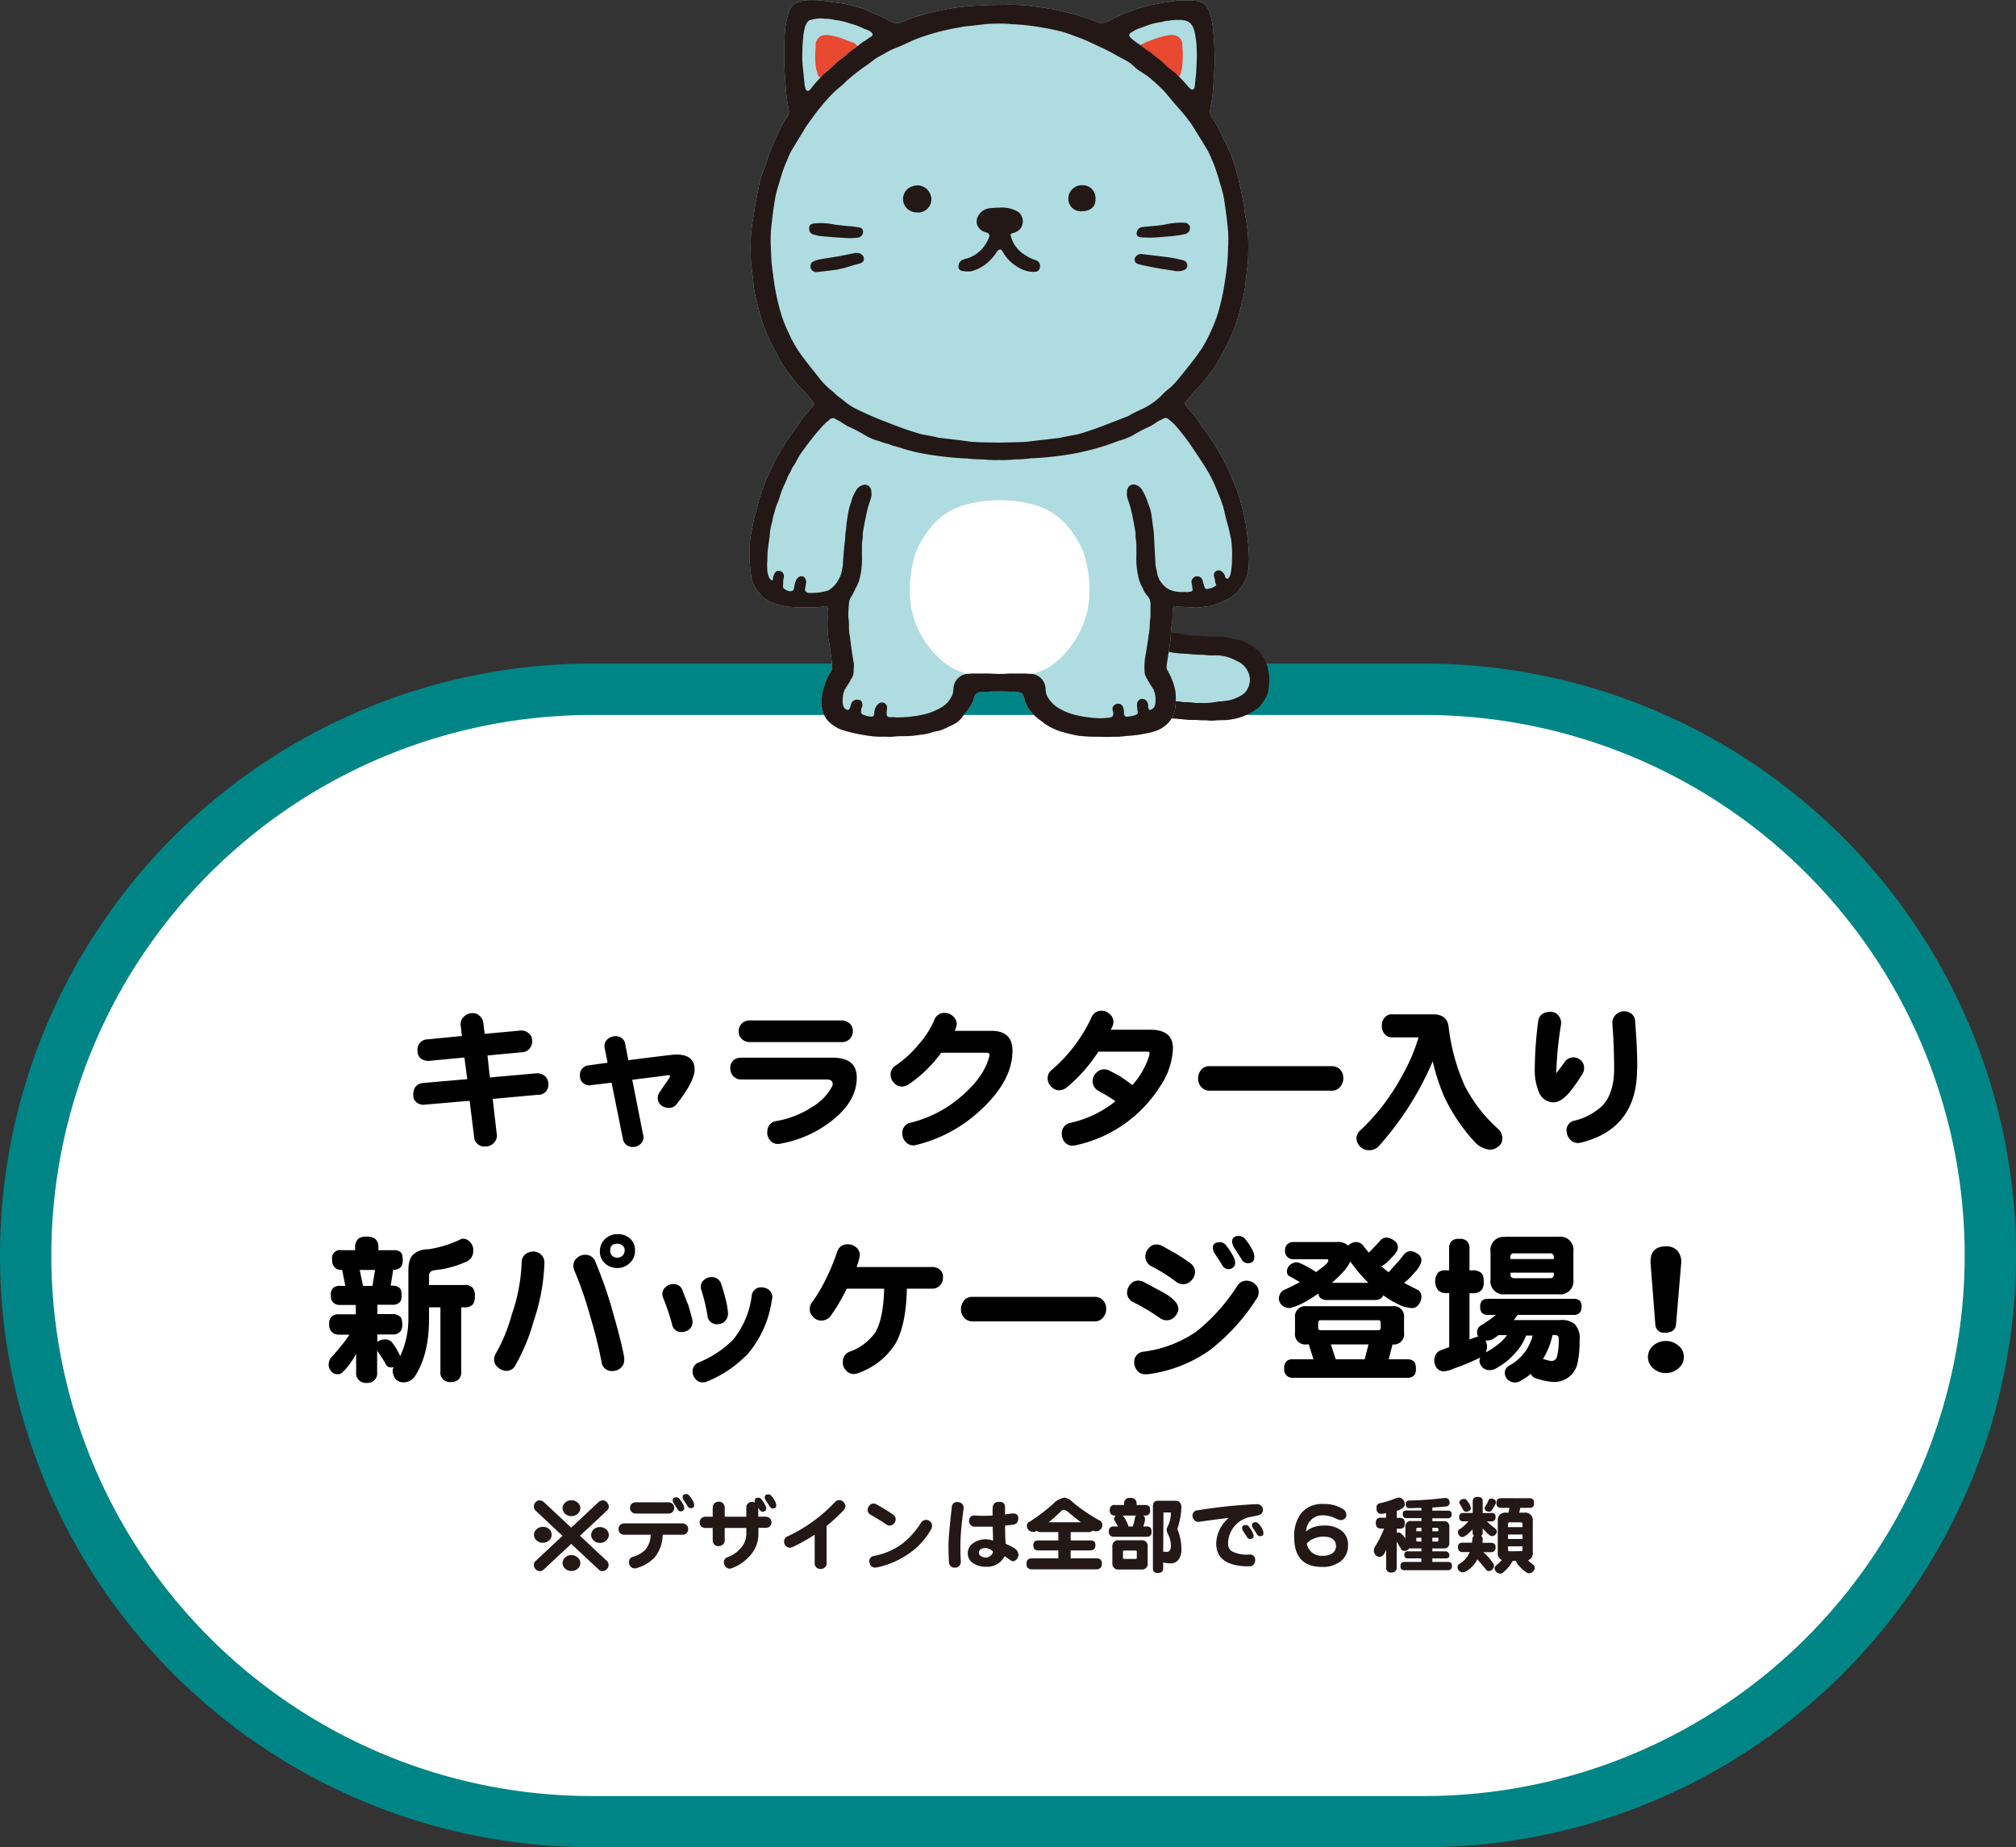 <svg xmlns="http://www.w3.org/2000/svg" width="392.79" height="360.02"><rect width="100%" height="100%" fill="#333333" stroke="none"/><defs><style>.a23fc61c-249f-4414-96f9-9ccd8557a9d8{fill:#fff}.ebc83386-b9a9-4788-a7d7-83166eec2267{fill:#231815}.f9a620c0-f5a8-4f5b-9a7c-24ad0479d4f9{fill:#aedce1}</style></defs><g id="e3bee026-9b35-4924-93b5-e2bfb37e1be5" data-name="レイヤー 2"><g id="bcacf1fc-31fb-427c-986c-d9e03a49d276" data-name="レアハート"><rect class="a23fc61c-249f-4414-96f9-9ccd8557a9d8" x="5" y="134.34" width="382.79" height="220.68" rx="110.34"/><path d="M277.45 360H115.34a115.34 115.34 0 010-230.68h162.11a115.34 115.34 0 110 230.68zM115.34 139.34a105.34 105.34 0 000 210.68h162.11a105.34 105.34 0 100-210.68z" fill="#008586"/><path d="M106.84 211.26a1.93 1.93 0 01-2.06 2.1l-8.78.8.77 6.74a2 2 0 01-.53 1.82 2.21 2.21 0 01-1.66.71 2 2 0 01-2.22-2l-.86-6.9-8.62.74a2.18 2.18 0 01-1.73-.43 1.76 1.76 0 01-.64-1.39c0-1.48.66-2.28 2-2.4l8.53-.74-.56-4.22-6.8.65a2.38 2.38 0 01-1.68-.44 1.75 1.75 0 01-.64-1.44 2 2 0 012-2.31l6.64-.65-.22-1.9a2 2 0 01.64-1.91 2.37 2.37 0 011.7-.65 1.91 1.91 0 011.35.56 2.13 2.13 0 01.71 1.41l.25 2.07 6.77-.62a2.2 2.2 0 011.76.46 1.72 1.72 0 01.71 1.39 2.09 2.09 0 01-2.1 2.37l-6.59.62.46 4.28 9-.8a2.3 2.3 0 011.75.55 2.1 2.1 0 01.65 1.53zm28.49-2.83q0 2.31-3.54 6.81a1.82 1.82 0 01-1.42.67 2.4 2.4 0 01-1.57-.52 1.82 1.82 0 01-.65-1.45 2.09 2.09 0 01.5-1.26c.24-.39.77-1.16 1.57-2.31a2.06 2.06 0 00.34-.68q0-.24-.81-.09c-1.54.21-3.72.48-6.56.83l2.1 10.66a1.6 1.6 0 01.09.49 1.71 1.71 0 01-.62 1.39 2 2 0 01-1.41.55 1.87 1.87 0 01-2-1.63L119.16 211l-3.88.46a1.83 1.83 0 01-1.63-.37 1.64 1.64 0 01-.65-1.36 1.87 1.87 0 011.79-2.12l3.6-.5-.56-2.77a1.47 1.47 0 01-.06-.46 1.77 1.77 0 01.71-1.45 2.33 2.33 0 011.48-.49 1.81 1.81 0 011.88 1.63l.58 3.05q8.6-1.11 9.27-1.11 3.65-.01 3.64 2.92zm31.6 1.57q0 4.59-4.81 8.38a22.48 22.48 0 01-10 4.49 2 2 0 01-.58.07 1.89 1.89 0 01-1.6-.84 2.19 2.19 0 01-.43-1.69 2 2 0 011.78-1.94 18.51 18.51 0 007-2.77 10.34 10.34 0 003.85-4 .76.76 0 00.1-.4c0-.61-.37-.92-1.11-.92h-16.62a2.07 2.07 0 01-1.63-.65 2.17 2.17 0 01-.59-1.54 2 2 0 01.55-1.51 2.34 2.34 0 011.67-.55h17.65q4.77-.04 4.77 3.87zm-.77-9a2.06 2.06 0 01-.59 1.47 2.1 2.1 0 01-1.63.62h-17.8a2.23 2.23 0 01-1.69-.68 1.92 1.92 0 01-.53-1.45 2.06 2.06 0 01.59-1.47 2.14 2.14 0 011.63-.62h17.8a2.25 2.25 0 011.7.68 1.91 1.91 0 01.52 1.45zm31.11 3.76q0 5.7-5.89 11.28a28.06 28.06 0 01-12.81 7.08 2 2 0 01-2.15-.62 2.36 2.36 0 01-.62-1.63 2 2 0 011.69-2.09 23.62 23.62 0 009.95-5.24q4.19-3.63 5.21-7.36a1.69 1.69 0 00.15-.58c0-.25-.14-.39-.43-.44h-8.99a25.58 25.58 0 01-6.32 6.16 2.57 2.57 0 01-1.26.43 1.89 1.89 0 01-1.6-.71 2.19 2.19 0 01-.68-1.67 2 2 0 011-1.72 21.79 21.79 0 004.49-4.13 17.41 17.41 0 003-4.68 2.09 2.09 0 012-1.45 2.4 2.4 0 011.63.62 2.09 2.09 0 01.77 1.51 3.44 3.44 0 01-.4 1.38h7.33c2.59.04 3.93 1.32 3.93 3.86zm31.26-.46a14 14 0 01-2.46 7.36 25.86 25.86 0 01-16.54 11.55 2.53 2.53 0 01-.53.06 1.93 1.93 0 01-1.57-.7 2.43 2.43 0 01-.55-1.57 2.06 2.06 0 011.75-2.19 21.21 21.21 0 008.69-4.19 28.44 28.44 0 00-3.27-2 2.18 2.18 0 01-.46-3.54 2 2 0 011.6-.68 2.17 2.17 0 011.08.31c.51.26 1.2.63 2.06 1.11.54.36 1.31.91 2.31 1.63a15.43 15.43 0 003.24-5.64 2.28 2.28 0 00.09-.58.25.25 0 00-.25-.28H214a30.41 30.41 0 01-6.19 7 2.4 2.4 0 01-1.45.53 2.09 2.09 0 01-1.57-.74 2.28 2.28 0 01-.67-1.61 2 2 0 01.89-1.69 30.45 30.45 0 007.67-10.19 2 2 0 011.94-1.27 2.32 2.32 0 011.6.65 1.93 1.93 0 01.71 1.51 2.23 2.23 0 01-.28 1.08l-.25.46h7.8q4.33.02 4.33 3.62zm33.2 5.79a2.47 2.47 0 01-.55 1.63 2 2 0 01-1.67.84h-23.84a2.08 2.08 0 01-1.69-.8 2.38 2.38 0 01-.55-1.54 2.75 2.75 0 01.58-1.7 2 2 0 011.66-.74h23.84a2.13 2.13 0 011.67.74 2.41 2.41 0 01.55 1.57zm9.67-12.41h7.83c1.76 0 2.77.77 3 2.31a39.17 39.17 0 003.18 11.67 29.25 29.25 0 006.68 8.53 2.45 2.45 0 01.62 1.7 1.75 1.75 0 01-.71 1.48 2.45 2.45 0 01-1.94.67 4.79 4.79 0 01-2.74-1.5 35.17 35.17 0 01-5.89-8.72 39.23 39.23 0 01-2.28-7 59.59 59.59 0 01-10.62 16.66 2.7 2.7 0 01-1.6.68 2.44 2.44 0 01-1.94-.71 2.47 2.47 0 01-.71-1.69 2.36 2.36 0 01.61-1.33 41.58 41.58 0 008.41-11 34.42 34.42 0 003.08-7.26h-5a1.93 1.93 0 01-1.63-.68 2.43 2.43 0 01-.52-1.6 2.23 2.23 0 01.64-1.67 1.81 1.81 0 011.53-.54zm37.24 10.38a2.18 2.18 0 01-.46 1.45 32.55 32.55 0 01-2.34 3.32q-1.69 2-3.21 2a3.06 3.06 0 01-2.8-2 11 11 0 01-.8-4.46 75.11 75.11 0 01.65-9.24c.16-1.3 1-1.94 2.46-1.94a1.92 1.92 0 011.51.74 2.26 2.26 0 01.49 1.78 68 68 0 00-.92 9.46c.41-.53.93-1.23 1.57-2.1a2.06 2.06 0 013.17-.46 1.88 1.88 0 01.68 1.45zm10.32.25q0 11.61-10.84 14.35a2.6 2.6 0 01-.65.09 2 2 0 01-1.66-.8 2.54 2.54 0 01-.59-1.66 1.9 1.9 0 011.63-1.91 12.12 12.12 0 005.39-2.93q2.25-2.46 2.25-7.14 0-4.5-.34-8.78a2.2 2.2 0 01.71-1.82 2.24 2.24 0 011.6-.62 2.2 2.2 0 011.48.53 2 2 0 01.65 1.51c.24 2.95.41 6.01.41 9.18zM71.45 241a2.45 2.45 0 011.63.43 1.85 1.85 0 01.65 1.48v.74h2.89A1.89 1.89 0 0178 244c.31.2.46.7.46 1.51a2.27 2.27 0 01-.28 1.32 1.76 1.76 0 01-1.51.62h-.06l-.49 3.11h.31a2 2 0 011.32.37c.33.2.5.68.5 1.44a2.37 2.37 0 01-.28 1.33 1.9 1.9 0 01-1.54.58h-2.9v1.82h2.9a2.08 2.08 0 011.41.4c.35.23.53.73.53 1.51a2.3 2.3 0 01-.31 1.42 1.92 1.92 0 01-1.63.64h-2.9v1.45a.84.84 0 01.28-.18 2.23 2.23 0 011.17-.31 1.78 1.78 0 011.2.37 8.8 8.8 0 011.17 1.66 9.4 9.4 0 01.62 1.23 17.07 17.07 0 001.6-7.23v-9.52c0-1.73.45-2.85 1.36-3.36a4.17 4.17 0 012.49-.71 21.71 21.71 0 006.25-1.91 1.05 1.05 0 01.46-.15 1.63 1.63 0 011.39.61 2 2 0 01.68 1.67 2.26 2.26 0 01-1.62 2.31 19.38 19.38 0 01-5.89 1.54c-.73.1-1.1.47-1.1 1.11v1.78h6.86a2 2 0 011.61.5 2.41 2.41 0 01.46 1.69 2.69 2.69 0 01-.37 1.57 2.13 2.13 0 01-1.7.59h-.58v12.5a2 2 0 01-.52 1.54 2 2 0 01-1.54.52 1.84 1.84 0 01-2-2.06v-12.5h-2.22v2.28q0 6.8-2.65 11a2.68 2.68 0 01-2.62 1.32 1.94 1.94 0 01-1.33-.73 3 3 0 01-.49-1.58 1.54 1.54 0 01.22-.64 1.78 1.78 0 01-.47.06 1.06 1.06 0 01-1.07-.62 29.4 29.4 0 00-1.7-2.65v4.22a1.91 1.91 0 01-.49 1.51 2 2 0 01-1.54.56 2 2 0 01-1.54-.56 1.85 1.85 0 01-.52-1.51v-3.6a15 15 0 01-2.65 3.6 1.24 1.24 0 01-1 .37 1.52 1.52 0 01-1.29-.67 1.8 1.8 0 01-.4-1.39 2.41 2.41 0 01.37-1.08c.84-.88 1.75-2 2.74-3.23.31-.43.62-.87.92-1.33h-2a1.93 1.93 0 01-1.38-.49 1.84 1.84 0 01-.56-1.57 1.8 1.8 0 01.56-1.54 2 2 0 011.38-.37h3.24v-1.82h-3.04a1.82 1.82 0 01-1.3-.43 1.75 1.75 0 01-.52-1.48 1.73 1.73 0 01.52-1.47 1.91 1.91 0 011.3-.34h1l-.61-3.11h-.13a1.72 1.72 0 01-1.81-1.94 1.56 1.56 0 011.81-1.91h2.65v-.74a2.21 2.21 0 01.65-1.51 2.58 2.58 0 011.61-.39zm-.71 9.61h1.82l.52-3.11h-3zm35.33-4.4a39 39 0 01-2.1 11.28 37.43 37.43 0 01-3.54 8.56 1.92 1.92 0 01-1.63 1.11 2.68 2.68 0 01-1.76-.65 1.93 1.93 0 01-.77-1.57 2.43 2.43 0 01.37-1.23 32.19 32.19 0 003.08-7.55 34.21 34.21 0 001.91-10 2.16 2.16 0 01.71-1.72 2.47 2.47 0 011.6-.53 2.12 2.12 0 012.13 2.25zm15.55 18.33a3.58 3.58 0 010 .49 1.93 1.93 0 01-.67 1.54 2.29 2.29 0 01-1.57.62 2 2 0 01-2.19-1.85 84.41 84.41 0 00-2.06-8.32 74.35 74.35 0 00-3.18-9.33 2.31 2.31 0 01-.24-1 2 2 0 01.67-1.5 2.24 2.24 0 011.61-.65 2 2 0 012 1.35 78.85 78.85 0 013.45 9.95q1.62 5.62 2.18 8.7zm2.1-20.79a3.08 3.08 0 01-1 2.37 3.42 3.42 0 01-2.37 1 3.6 3.6 0 01-2.47-.9 3.06 3.06 0 01-1-2.37 3.27 3.27 0 011-2.4 3.54 3.54 0 012.53-.93 3.42 3.42 0 012.43.93 3 3 0 01.88 2.3zm-2 0a1.25 1.25 0 00-.41-1 1.44 1.44 0 00-1-.37c-1 0-1.42.46-1.42 1.36a1.28 1.28 0 00.4 1 1.55 1.55 0 001 .36 1.37 1.37 0 001-.4 1.27 1.27 0 00.4-.95zm13.15 13.37a2 2 0 01.06.49 1.83 1.83 0 01-.59 1.42 2.21 2.21 0 01-1.41.55 1.78 1.78 0 01-2-1.57 45.78 45.78 0 00-1.69-5 2.12 2.12 0 01-.18-.8 1.8 1.8 0 01.67-1.42 2.21 2.21 0 011.48-.55 1.8 1.8 0 011.79 1.29c.61 1.62 1 2.57 1.11 2.83.27.89.53 1.81.76 2.76zm15.52-3.82a20.7 20.7 0 01-4.59 10.44 23.08 23.08 0 01-8 5.48 2.29 2.29 0 01-.89.19 1.76 1.76 0 01-1.39-.65 2.11 2.11 0 01-.58-1.45 1.83 1.83 0 011.2-1.79 20.59 20.59 0 006.65-4.37 17 17 0 003.67-8.59 1.78 1.78 0 011.94-1.67 2.2 2.2 0 011.45.53 1.77 1.77 0 01.64 1.41 2 2 0 01-.1.47zm-8.56 2.52a2 2 0 01-.56 1.63 1.94 1.94 0 01-1.44.62 1.83 1.83 0 01-2-1.79 38.82 38.82 0 00-1.14-4.77 1.89 1.89 0 01-.15-.71 1.62 1.62 0 01.62-1.35 2.12 2.12 0 011.47-.56 1.89 1.89 0 011.91 1.42c.39 1.21.66 2.12.8 2.74a13.66 13.66 0 01.49 2.77zm41.89-6.77a2.06 2.06 0 01-.59 1.47 2 2 0 01-1.6.62h-4.84q-.15 7.14-2.25 10.75a14 14 0 01-7.14 5.67 2.23 2.23 0 01-.92.21 2 2 0 01-1.61-.77 2.15 2.15 0 01-.55-1.69 2 2 0 011.32-1.88 10.32 10.32 0 005-3.76c1.05-1.76 1.62-4.61 1.73-8.53h-7.3a35 35 0 01-3.14 5.33 2.27 2.27 0 01-1.85.89 2 2 0 01-1.51-.68 2.11 2.11 0 01-.71-1.57 2.18 2.18 0 01.49-1.35 29.51 29.51 0 002.56-4.28 42.42 42.42 0 002.28-5.45 2.05 2.05 0 012-1.54 2.49 2.49 0 011.69.58 1.89 1.89 0 01.74 1.57 9 9 0 01-.64 2.28h14.72a2.23 2.23 0 011.69.68 1.83 1.83 0 01.43 1.45zm31.81 6a2.47 2.47 0 01-.55 1.63 2 2 0 01-1.67.84h-23.83a2.09 2.09 0 01-1.7-.8 2.38 2.38 0 01-.55-1.54 2.75 2.75 0 01.58-1.7 2 2 0 011.67-.74h23.83a2.13 2.13 0 011.67.74 2.41 2.41 0 01.55 1.57zm14.05.13a2.46 2.46 0 01-.68 1.41 2.14 2.14 0 01-1.42.71 2.28 2.28 0 01-1.57-.49 43.71 43.71 0 00-5.11-3.05 2 2 0 01-1.2-2 2.48 2.48 0 01.71-1.54 1.93 1.93 0 011.47-.65 2.28 2.28 0 011.14.31l4 2.15q2.79 1.67 2.66 3.15zm15.24-2.07a39.38 39.38 0 01-9.08 10 26.91 26.91 0 01-12.14 4.71 3.91 3.91 0 01-.46 0 1.93 1.93 0 01-1.6-.74 2.65 2.65 0 01-.56-1.67 2 2 0 011.94-2 23.48 23.48 0 0010.14-3.88 36.68 36.68 0 008-8.93 2.1 2.1 0 012-1 2.35 2.35 0 011.54.71 2.06 2.06 0 01.64 1.51 2.19 2.19 0 01-.42 1.29zm-12-5a2.52 2.52 0 01-.74 1.48 2.16 2.16 0 01-2.95.19 33.4 33.4 0 00-4.78-3 2.14 2.14 0 01-1.2-1.88 2.34 2.34 0 01.65-1.63 1.93 1.93 0 011.54-.74 2.28 2.28 0 011.14.31c1.15.63 2 1.12 2.58 1.44a33.13 33.13 0 012.87 1.91 2.15 2.15 0 01.91 1.96zm7.82-1.84a1 1 0 01-.43.77 1.31 1.31 0 01-.8.3 1.37 1.37 0 01-1.2-.64q-.37-.65-1.35-2.13a2.7 2.7 0 01-.56-1.39c0-.73.47-1.1 1.42-1.1a1.44 1.44 0 011.14.61 12.63 12.63 0 011.57 2.44 2.83 2.83 0 01.23 1.18zm3.73-1.21q0 1.11-1.23 1.11a1.3 1.3 0 01-1.17-.64c-.27-.44-.73-1.16-1.39-2.19a2.62 2.62 0 01-.52-1.36q0-1.11 1.35-1.11a1.62 1.62 0 011.21.62 11.79 11.79 0 011.54 2.43 2.9 2.9 0 01.23 1.18zm7.54-3.01h8.44a3.21 3.21 0 012.18.56l.16.15a.6.6 0 01.18-.21 2.4 2.4 0 011.33-.5 1.82 1.82 0 011.32.59c.39.53.78 1 1.17 1.48l.06-.06c.47-.48.93-.94 1.36-1.39s.71-.8.89-1a1.76 1.76 0 011.08-.49 2.45 2.45 0 011.45.53 1.51 1.51 0 01.58 2.18 4.83 4.83 0 01-1 1.23 7.76 7.76 0 01-1.94 1.67c.34.33.67.61 1 .86a2.86 2.86 0 00.4.28 5.45 5.45 0 00.49-.56l1.61-1.78 1-1.27a1.9 1.9 0 011.11-.49 2.39 2.39 0 011.36.49 1.43 1.43 0 01.8 1.21 1.81 1.81 0 01-.31 1.07 5.13 5.13 0 01-1.14 1.51 9.23 9.23 0 01-1.94 1.88c.82.45 1.67.89 2.56 1.33a1.43 1.43 0 01.83 1.41 2.2 2.2 0 01-.53 1.48 1.48 1.48 0 01-1.41.71 6.87 6.87 0 01-2.65-.77 20.44 20.44 0 01-2.87-1.73 1 1 0 01-.18.4 1.76 1.76 0 01-1.39.53h-9.39a1.8 1.8 0 01-1.26-.4 1.29 1.29 0 01-.4-.86q-1 .71-2 1.29a13 13 0 01-3.51 1.54 2.26 2.26 0 01-1.63-.59 1.94 1.94 0 01-.56-1.23 2.24 2.24 0 01.74-1.57c1.21-.55 2.33-1.11 3.36-1.66-.72-.43-1.39-.81-2-1.14a.91.91 0 01-.28-.19 1.35 1.35 0 01-.24-.86 1.72 1.72 0 01.61-1.17 1.92 1.92 0 011.2-.49 1.65 1.65 0 01.74.15 21.76 21.76 0 013.14 1.73l.93-.71c1-.7 1.44-1.21 1.44-1.54 0-.17-.08-.25-.24-.25h-6.62a1.55 1.55 0 01-1.57-1.69 1.53 1.53 0 011.54-1.66zm2.65 12.51h16.72a2 2 0 012.28 2.28v2.89a2 2 0 01-2.25 2.28l-.74 2.9h3.6a1.77 1.77 0 011.24.37c.3.2.46.69.46 1.45a2 2 0 01-.28 1.23 1.69 1.69 0 01-1.42.55h-22.26a1.66 1.66 0 01-1.2-.4 1.63 1.63 0 01-.5-1.38 1.81 1.81 0 01.5-1.48 1.64 1.64 0 011.2-.34h4L255 262h-.4a2 2 0 01-2.28-2.28v-2.89a2 2 0 012.24-2.27zm13.95 4.68c.33 0 .49-.15.49-.46v-1a.43.43 0 00-.49-.49h-11.18a.44.44 0 00-.5.49v1c0 .31.17.46.5.46zm-8.26 5.67h5.64l.74-2.9h-7.33zm-.74-14.91h7.09a31.82 31.82 0 01-3.45-4.06.44.44 0 01-.06-.1 8 8 0 01-1.48 2.13c-.68.72-1.38 1.4-2.1 2.03zm22.24-2.43h.59v-4.19a2 2 0 01.46-1.48 1.88 1.88 0 011.48-.46 2 2 0 011.57.46 2 2 0 01.46 1.48v4.19h.62a2.37 2.37 0 011.6.46c.37.25.55.82.55 1.72a2.66 2.66 0 01-.34 1.58 2.16 2.16 0 01-1.81.7h-.62v9c.53-.19 1.06-.36 1.57-.53h.12a2 2 0 01-.21-1 1.58 1.58 0 01.52-1.05 24.48 24.48 0 003.14-2.19h-1.48a1.71 1.71 0 01-1.2-.37 1.59 1.59 0 01-.37-1.2 1.67 1.67 0 01.37-1.23 1.74 1.74 0 011.2-.34h16.61a1.81 1.81 0 011.23.37 1.59 1.59 0 01.34 1.2 1.67 1.67 0 01-.31 1.08 1.53 1.53 0 01-1.26.49H295.7a12 12 0 01-.77 1h9a4.07 4.07 0 012.83.74 3.85 3.85 0 011 3.11 20.3 20.3 0 01-.43 4.68 4.58 4.58 0 01-1.85 2.71 4.71 4.71 0 01-3.14.8 13.28 13.28 0 01-3.24-.74 1.36 1.36 0 01-.83-.83 10.38 10.38 0 01-1.76 1.23 2.41 2.41 0 01-1.17.46 2.19 2.19 0 01-1.66-.61 2.07 2.07 0 01-.49-1.33 1.59 1.59 0 01.83-1.32 9.64 9.64 0 003.36-3.05 9.81 9.81 0 001.23-2.83h-1.29a9.54 9.54 0 01-1.85 3.11 13.57 13.57 0 01-3.95 3.26 2.44 2.44 0 01-1.35.37 1.81 1.81 0 01-1.36-.58 1.93 1.93 0 01-.55-1.11 1.86 1.86 0 01.15-.77 43.3 43.3 0 01-5.17 2.15 4.74 4.74 0 01-2 .53 1.62 1.62 0 01-1.33-.68 2.52 2.52 0 01-.46-1.48 2.08 2.08 0 011-1.82l1.91-.74V252h-.59a2.14 2.14 0 01-1.54-.52 2.83 2.83 0 010-3.51 2.15 2.15 0 011.52-.4zm7.73 16a14.61 14.61 0 003.14-2.21 7.45 7.45 0 001-1.17H292c-.27.2-.55.4-.83.58a2.69 2.69 0 01-1.58.49.57.57 0 01-.18 0 2.38 2.38 0 01.31 1 3.3 3.3 0 01-.24 1.35zm3.82-22.54h10.35a2.56 2.56 0 012.9 2.89v5.43a2.56 2.56 0 01-2.9 2.89H293.3a2.55 2.55 0 01-2.89-2.89V244a2.55 2.55 0 012.89-2.93zm1 4.34h8.44V245a.66.66 0 00-.74-.74h-7a.65.65 0 00-.74.74zm7.7 3.73a.64.64 0 00.74-.71v-.37h-8.44v.37c0 .47.24.71.74.71zm.49 11.09a15.09 15.09 0 01-1.76 4.49l-.09.16a10.69 10.69 0 001.6.4 1.12 1.12 0 001.14-.93 12.94 12.94 0 00.31-3.54c0-.39-.24-.58-.71-.58zm25.58 4.26a2.8 2.8 0 01-1.07 2.24 3.67 3.67 0 01-2.47.9 3.58 3.58 0 01-2.4-.9 2.89 2.89 0 010-4.46 3.57 3.57 0 012.4-.89 3.66 3.66 0 012.47.89 2.72 2.72 0 011.07 2.22zm-.52-18.18l-1 11.86c-.12 1.07-.84 1.6-2.15 1.6a1.66 1.66 0 01-1.88-1.6l-.92-11.82c-.15-2.28.85-3.42 3-3.42a2.84 2.84 0 012.25.89 3.29 3.29 0 01.7 2.49z"/><path class="ebc83386-b9a9-4788-a7d7-83166eec2267" d="M118.62 293.63a1 1 0 01-.35.75L113 299.3l5.23 4.89a1.09 1.09 0 01.35.79 1.12 1.12 0 01-.37.84 1.09 1.09 0 01-.83.37 1.11 1.11 0 01-.8-.37l-5.28-4.94-5.3 4.94a1.09 1.09 0 01-.8.37 1.1 1.1 0 01-.83-.37 1.16 1.16 0 01-.37-.82 1.06 1.06 0 01.36-.79l5.23-4.89-5.23-4.92a1 1 0 01-.36-.75 1.28 1.28 0 01.32-.85 1 1 0 01.76-.4 1.26 1.26 0 01.92.37l5.3 4.95 5.28-4.95a1.28 1.28 0 01.93-.37 1 1 0 01.75.4 1.28 1.28 0 01.36.83zm-11.14 5.49a1.41 1.41 0 01-.49 1.07 1.77 1.77 0 01-1.23.47 1.72 1.72 0 01-1.22-.47 1.43 1.43 0 01-.5-1.07 1.45 1.45 0 01.5-1.09 1.72 1.72 0 011.22-.46 1.76 1.76 0 011.24.43 1.44 1.44 0 01.48 1.12zm5.59-5.2a1.43 1.43 0 01-.51 1.09 1.72 1.72 0 01-1.22.46 1.69 1.69 0 01-1.23-.46 1.45 1.45 0 01-.5-1.09 1.39 1.39 0 01.5-1.07 1.7 1.7 0 011.23-.47 1.72 1.72 0 011.22.47 1.37 1.37 0 01.51 1.07zm0 10.7a1.39 1.39 0 01-.51 1.08 1.72 1.72 0 01-1.22.46 1.69 1.69 0 01-1.23-.46 1.41 1.41 0 01-.5-1.08 1.45 1.45 0 01.5-1.08 1.7 1.7 0 011.23-.47 1.72 1.72 0 011.22.47 1.42 1.42 0 01.51 1.08zm5.55-5.47a1.39 1.39 0 01-.51 1.07 1.72 1.72 0 01-1.22.47 1.67 1.67 0 01-1.21-.47 1.41 1.41 0 01-.5-1.07 1.47 1.47 0 01.5-1.09 1.7 1.7 0 011.21-.46 1.76 1.76 0 011.22.46 1.44 1.44 0 01.51 1.09zm15.46-1.15a1.1 1.1 0 01-.31.78 1.12 1.12 0 01-.85.32h-3.8a7.34 7.34 0 01-1.57 4.42 7.64 7.64 0 01-3.47 2.06 1.1 1.1 0 01-.48.08 1 1 0 01-.72-.37 1.07 1.07 0 01-.32-.75 1 1 0 01.81-1.15 5.45 5.45 0 002.35-1.35 4.69 4.69 0 001.06-2.94h-5.1a1.13 1.13 0 01-.9-.37 1 1 0 01-.27-.73 1.13 1.13 0 01.3-.79 1.15 1.15 0 01.87-.32h11.24a1.16 1.16 0 01.88.35 1 1 0 01.28.76zm-2.72-4.13a1.11 1.11 0 01-.31.77 1.09 1.09 0 01-.85.33h-6.3a1.11 1.11 0 01-.86-.35 1 1 0 01-.29-.77 1 1 0 01.3-.75 1.18 1.18 0 01.85-.32h6.3a1.15 1.15 0 01.88.34 1 1 0 01.28.77zm1.95.11a.52.52 0 01-.21.4.71.71 0 01-.45.16.66.66 0 01-.59-.34l-.72-1.1a1.47 1.47 0 01-.27-.72c0-.38.24-.58.72-.58a.82.82 0 01.61.32 6.41 6.41 0 01.8 1.27 1.55 1.55 0 01.11.61zm1.93-.62c0 .37-.21.56-.64.56a.67.67 0 01-.6-.34l-.72-1.12a1.27 1.27 0 01-.29-.69c0-.39.24-.59.73-.59a.76.76 0 01.6.32 5.5 5.5 0 01.81 1.28 1.28 1.28 0 01.11.6zm15.08 3.31a1.14 1.14 0 01-.31.79 1.17 1.17 0 01-.86.3h-1.38V299a6.27 6.27 0 01-2 4.55 8.11 8.11 0 01-3.18 2.06 1.07 1.07 0 01-.42.1 1 1 0 01-.81-.42 1.19 1.19 0 01-.32-.86 1.09 1.09 0 01.8-1 5.54 5.54 0 002.25-1.49 4.12 4.12 0 001.32-2.93v-1.23h-4.21v2.38a1 1 0 01-.42.88 1.25 1.25 0 01-.85.28 1.1 1.1 0 01-.75-.32 1.12 1.12 0 01-.32-.84v-2.38h-1.37a1.19 1.19 0 01-.9-.35 1 1 0 01-.27-.74 1 1 0 01.32-.78 1.09 1.09 0 01.85-.32h1.37v-1.76a1.12 1.12 0 01.35-.87 1.17 1.17 0 01.8-.3 1.13 1.13 0 01.82.27 1.2 1.2 0 01.37.9v1.76h4.21v-1.75a1.05 1.05 0 01.35-.86 1.17 1.17 0 01.83-.29 1 1 0 01.51.13 1.35 1.35 0 01-.06-.37q0-.57.72-.57a.79.79 0 01.61.32 6.47 6.47 0 01.8 1.28 1.41 1.41 0 01.11.57.5.5 0 01-.21.4.71.71 0 01-.45.16.69.69 0 01-.53-.25 5.08 5.08 0 01-.35-.53v1.75h1.38a1.18 1.18 0 01.89.35 1 1 0 01.31.74zm.92-3.26c0 .37-.21.56-.64.56a.65.65 0 01-.6-.34l-.72-1.12a1.24 1.24 0 01-.29-.7c0-.39.24-.58.73-.58a.76.76 0 01.6.32 5.66 5.66 0 01.81 1.27 1.35 1.35 0 01.11.59zm13.48.06a1.16 1.16 0 01-.34.83 33 33 0 01-3.33 3.09v7.23a1 1 0 01-.37.87 1.14 1.14 0 01-.83.27 1.21 1.21 0 01-.8-.29 1.12 1.12 0 01-.32-.85v-5.53a36.86 36.86 0 01-4.3 2.41 1.12 1.12 0 01-.58.13 1.1 1.1 0 01-.77-.38 1.25 1.25 0 01-.32-.83 1.06 1.06 0 01.68-1 30.19 30.19 0 009.24-6.69 1.16 1.16 0 01.79-.38 1.27 1.27 0 011.25 1.15zm9.79 2.67a1.27 1.27 0 01-.39.84 1.12 1.12 0 01-.84.33 1.07 1.07 0 01-.64-.25q-1.09-.75-3-1.86a1 1 0 01-.59-.94 1.24 1.24 0 01.34-.84 1 1 0 01.78-.41 1.31 1.31 0 01.61.17c1.36.77 2.44 1.43 3.23 2a1.09 1.09 0 01.5.96zm7 1.73a14.16 14.16 0 01-4.38 4.87 16.78 16.78 0 01-6.38 2.75h-.28a1 1 0 01-.83-.4 1.4 1.4 0 01-.27-.86 1 1 0 01.91-1 13.71 13.71 0 005.32-2.23 15.72 15.72 0 003.88-4.29 1.16 1.16 0 011-.51 1.18 1.18 0 011.13 1.14 1.12 1.12 0 01-.13.53zm6.23-3.87c-.13 1-.25 2.06-.37 3.1-.17 1.65-.25 3-.25 3.94s0 2.07.09 3.25a1.11 1.11 0 01-.33.89 1.18 1.18 0 01-.85.34 1.11 1.11 0 01-.77-.27 1.07 1.07 0 01-.37-.82q-.09-1.86-.09-3.39t.64-7.31a1 1 0 011.13-1 1.2 1.2 0 01.88.35 1.1 1.1 0 01.29.92zm10.7 9a1.28 1.28 0 01-.35.85 1 1 0 01-.73.42 1 1 0 01-.52-.23l-1.1-.77a3.76 3.76 0 01-3.58 2.07 4.41 4.41 0 01-2.55-.69 2.23 2.23 0 01-1.05-1.9 2.32 2.32 0 011.15-2.08 4.12 4.12 0 012.38-.68 3.57 3.57 0 011.38.26c0-.54 0-1.45-.07-2.72h-3.47a1 1 0 01-.81-.33 1.1 1.1 0 01-.32-.77 1.09 1.09 0 01.3-.82 1 1 0 01.91-.25c.83.06 2 .07 3.38 0v-1.23c0-1 .44-1.44 1.25-1.44a1.28 1.28 0 01.92.27 1.32 1.32 0 01.26.91v1.28c.32-.06.77-.13 1.34-.19.82-.06 1.23.22 1.23.86a1.37 1.37 0 01-.3 1 1.54 1.54 0 01-1 .35l-1.26.15c0 1.47.05 2.65.11 3.55a10.3 10.3 0 011.69.85 1.63 1.63 0 01.81 1.28zm-5-.65a2 2 0 00-1.42-.66c-.87 0-1.3.33-1.3 1 0 .25.17.46.5.63a1.8 1.8 0 00.88.22 1.33 1.33 0 00.91-.37 1.07 1.07 0 00.44-.83zm8.56-4.01a1.48 1.48 0 01-.62.2 1.21 1.21 0 01-1-.4 1.13 1.13 0 01-.31-.72.92.92 0 01.64-.92 36.49 36.49 0 004.47-3.41 4 4 0 012.22-1.23 3 3 0 011.63.92 33.36 33.36 0 005.06 3.46 1 1 0 01.69.93 1.24 1.24 0 01-1.25 1.26 1.39 1.39 0 01-.61-.16 1 1 0 01-.81.31h-3.51v1.63h3.81a1.2 1.2 0 01.79.21.91.91 0 01.22.73 1 1 0 01-.19.68 1 1 0 01-.82.32h-3.81v1.56h5a1.16 1.16 0 01.83.24 1 1 0 01.24.82 1.15 1.15 0 01-.19.72 1.07 1.07 0 01-.88.35h-12.52a1.17 1.17 0 01-.81-.25 1.06 1.06 0 01-.26-.82 1.08 1.08 0 01.26-.83 1.21 1.21 0 01.81-.23h5.12v-1.56h-3.87a1.1 1.1 0 01-.75-.23 1 1 0 01-.24-.77.9.9 0 01.24-.73 1.12 1.12 0 01.75-.21h3.87v-1.63h-3.44a1.1 1.1 0 01-.75-.23zm8.61-1.67c-.72-.54-1.5-1.16-2.32-1.85a2.23 2.23 0 00-1-.58.66.66 0 00-.47.19c-.9.88-1.74 1.62-2.51 2.24zm9.59-4.75a1.29 1.29 0 01.9.26 1 1 0 01.35.81v.31h1.63a1.17 1.17 0 01.74.2c.18.12.27.39.27.8a1.23 1.23 0 01-.16.74 1 1 0 01-.85.32h-.32a.77.77 0 01.32.69.88.88 0 010 .21 8.59 8.59 0 01-.32 1.23h.67a1 1 0 01.69.21c.16.11.24.38.24.8a1.21 1.21 0 01-.14.68.92.92 0 01-.79.31H217a1 1 0 01-.68-.23.9.9 0 01-.27-.76 1 1 0 01.27-.82 1 1 0 01.68-.19h.83c-.21-.39-.45-.82-.74-1.31a.6.6 0 010-.2 1.25 1.25 0 01.08-.36.9.9 0 01.22-.26h-.17a1 1 0 01-.72-.24 1.29 1.29 0 010-1.63 1.05 1.05 0 01.72-.19H219v-.3a1.22 1.22 0 01.34-.83 1.2 1.2 0 01.86-.25zm-2.2 8.26h4.37a1.09 1.09 0 011.24 1.24v3.19a1.1 1.1 0 01-1.24 1.26H218a1.12 1.12 0 01-1.27-1.26v-3.19a1.11 1.11 0 011.27-1.24zm1.84-2.69h.85a9.76 9.76 0 00.43-1.63 1.05 1.05 0 01.22-.5h-2.59l.05.06a4.84 4.84 0 01.78 1.3 2.9 2.9 0 01.29.77zm1.41 6.32c.16 0 .24-.09.24-.26v-1.12c0-.17-.08-.25-.24-.25h-2.2a.22.22 0 00-.25.25v1.12c0 .17.08.26.25.26zm7.75-11.33c.79 0 1.18.44 1.18 1.33a14.5 14.5 0 01-.8 4.17 10.28 10.28 0 01.8 3.83 3.3 3.3 0 01-.51 2.06 1.86 1.86 0 01-1.66.8 5.55 5.55 0 01-1.38-.17v1.18c0 .56-.37.85-1 .88s-1-.32-1-.88v-12.06q0-1.14.93-1.14zm-2.37 9.9a3.7 3.7 0 00.63.05.67.67 0 00.74-.43 2.26 2.26 0 00.13-.92 4.91 4.91 0 00-.67-2.29 1.67 1.67 0 01-.14-.66 1 1 0 01.11-.48 6.09 6.09 0 00.7-2.7c0-.13 0-.19-.13-.19h-1.31zm19.45-8.2c0 .65-.36 1.05-1.19 1.2l-1.63.32a5.62 5.62 0 00-1.79.86 5.23 5.23 0 00-2.19 4.21 1.74 1.74 0 00.73 1.55 6.33 6.33 0 003.38.64 1 1 0 011.15 1.17 1.12 1.12 0 01-.29.78 1.08 1.08 0 01-.86.35c-4.29 0-6.43-1.49-6.43-4.49a6.9 6.9 0 012.43-4.95c-1.83.22-3.72.46-5.68.74a1.06 1.06 0 01-1-.3 1.31 1.31 0 01-.37-.92 1 1 0 011-1 94.38 94.38 0 0111.56-1.2 1.12 1.12 0 01.84.32 1.19 1.19 0 01.34.72zm-1.83 5.2a.52.52 0 01-.21.4.79.79 0 01-.43.16.7.7 0 01-.61-.34l-.72-1.1a1.47 1.47 0 01-.27-.71c0-.39.24-.59.72-.59a.79.79 0 01.61.32 6.65 6.65 0 01.78 1.28 1.16 1.16 0 01.13.58zm1.91-.55c0 .37-.21.55-.63.55a.7.7 0 01-.61-.34c-.13-.22-.38-.6-.72-1.12a1.38 1.38 0 01-.27-.7c0-.38.24-.56.71-.56a.81.81 0 01.62.32 5.57 5.57 0 01.8 1.24 2 2 0 01.1.61zm16.48 2.31a3.82 3.82 0 01-1.56 3.23 5.64 5.64 0 01-3.5 1c-3.62 0-5.42-1.93-5.42-5.78a7.34 7.34 0 011.32-4.64 5.19 5.19 0 014.31-1.84 6.78 6.78 0 013.9 1 1.35 1.35 0 01.63 1.17.89.89 0 01-.34.69 1.27 1.27 0 01-.85.29 8.79 8.79 0 01-1.2-.48 5.5 5.5 0 00-2.22-.47 3.1 3.1 0 00-2.35 1 3.07 3.07 0 00-.87 2.17 3.73 3.73 0 011.44-.85 6.21 6.21 0 012-.33 5.49 5.49 0 013.36.93 3.35 3.35 0 011.35 2.91zm-2.34.17c0-1.23-.85-1.85-2.56-1.85a4.59 4.59 0 00-1.71.38 3 3 0 00-1.43 1 3.06 3.06 0 001.06 1.75 3.1 3.1 0 002 .62 3.58 3.58 0 001.8-.41 1.66 1.66 0 00.84-1.49zm12.14-9.45a1 1 0 01.88.35 1.18 1.18 0 01.37.91.84.84 0 01-.43.8 4.68 4.68 0 01-1.12.53v1.36h.56a1.11 1.11 0 01.74.21c.17.12.25.41.25.84a1.43 1.43 0 01-.14.74 1 1 0 01-.85.32h-.56v.82a1.18 1.18 0 01.43-.07.42.42 0 01.31.13 3.32 3.32 0 01.76.75l.18.26v-2.26a1 1 0 011.12-1.12h2v-.57h-2.86a.82.82 0 01-.58-.18.69.69 0 01-.18-.56.73.73 0 01.18-.59.84.84 0 01.58-.16h2.86v-.5c-.95 0-1.72.05-2.3.05s-.76-.29-.76-.86q0-.58.69-.63a62.41 62.41 0 006.69-.48h.43a.68.68 0 01.55.26 1 1 0 01.2.62.71.71 0 01-.62.75c-.83.09-1.75.16-2.75.21v.61h3a.83.83 0 01.57.16.73.73 0 01.18.59.76.76 0 01-.15.51.74.74 0 01-.6.23h-3v.57h2.19a1 1 0 011.12 1.12v3.06a1 1 0 01-1.12 1.13h-2.19v.56h2.62a.76.76 0 01.58 1.16.72.72 0 01-.58.22h-2.62v.69h3a1 1 0 01.64.17.91.91 0 01.17.64.79.79 0 01-.16.55.8.8 0 01-.65.25h-8.39a.91.91 0 01-.61-.17.8.8 0 01-.2-.63.78.78 0 01.2-.64.93.93 0 01.61-.17h3.25v-.69h-2.62a.74.74 0 01-.52-.16.69.69 0 01-.17-.53.7.7 0 01.17-.54.75.75 0 01.52-.15h2.62v-.56h-2a1.76 1.76 0 01-.42 0 .52.52 0 01-.2.24 1 1 0 01-.76.24.67.67 0 01-.62-.44c-.27-.48-.53-.93-.8-1.36v5a.9.9 0 01-.27.75 1.1 1.1 0 01-.8.26 1 1 0 01-.75-.26 1 1 0 01-.24-.75V302a4 4 0 01-.58 1.09 1 1 0 01-1.49-.05 1.31 1.31 0 01-.32-.89 1.71 1.71 0 01.16-.63 21.1 21.1 0 001.84-3.63h-.62a1 1 0 01-.72-.24 1 1 0 01-.27-.82 1.09 1.09 0 01.27-.86 1.05 1.05 0 01.72-.19h1v-.88l-.88.13c-.66 0-1-.38-1-1.08s.25-.89.69-1a17.34 17.34 0 003.18-1 3.06 3.06 0 01.39-.09zm3.51 6.57h1v-.69h-.74c-.17 0-.25.08-.25.24zm1 2v-.75h-1v.5a.22.22 0 00.25.25zm2.13-2.69v.69h1.18V298a.21.21 0 00-.24-.24zm.94 2.69c.16 0 .24-.08.24-.25v-.5h-1.18v.75zm5.11-5.57h1.81v-2.25a.83.83 0 01.19-.61.9.9 0 01.75-.26 1.21 1.21 0 01.82.21.93.93 0 01.18.66v2.25h1.69a.92.92 0 01.64.18.86.86 0 01.18.64.79.79 0 01-.16.54.76.76 0 01-.66.28h-.86a14.09 14.09 0 001.52 1.31 1.78 1.78 0 01.29.3.71.71 0 01.11.39.62.62 0 01-.18.48.9.9 0 01-.75.38.66.66 0 01-.46-.16 12.31 12.31 0 01-1.36-1.34v.75a.84.84 0 01-.21.64l-.1.08.08.05a.69.69 0 01.23.6 5.89 5.89 0 01-.05.69h1.61a1.07 1.07 0 01.74.21.82.82 0 01.21.67 1 1 0 01-.18.64.9.9 0 01-.77.31H289a9.58 9.58 0 011.84 2.06.69.69 0 01.25.56 1.07 1.07 0 01-.27.67 1 1 0 01-.78.39.47.47 0 01-.42-.2c-.64-.77-1.23-1.47-1.78-2.08a1.26 1.26 0 01-.14.26 5.83 5.83 0 01-1.92 2 1.37 1.37 0 01-.75.25 1 1 0 01-.77-.32 1.06 1.06 0 01-.29-.62.83.83 0 01.37-.69 4.57 4.57 0 001.87-2l.15-.3H285a1 1 0 01-.7-.23.93.93 0 01-.22-.72.88.88 0 01.22-.69 1.1 1.1 0 01.7-.19h1.81c0-.23.05-.48.07-.75a.83.83 0 01.3-.61l-.05-.05a.78.78 0 01-.21-.64v-.56a12.16 12.16 0 01-.88.88 5 5 0 01-.75.51.75.75 0 01-.43.11.73.73 0 01-.63-.43.79.79 0 01-.17-.58.56.56 0 01.43-.56 7.39 7.39 0 001.34-1.2l.29-.28h-1a.91.91 0 01-.62-.2.79.79 0 01-.19-.62.82.82 0 01.19-.64.88.88 0 01.63-.17zm.19-2.75a.42.42 0 01.31.13 2.65 2.65 0 01.41.48 2.56 2.56 0 01.53 1.2.47.47 0 01-.25.48.92.92 0 01-.69.21.6.6 0 01-.56-.37c-.22-.42-.43-.79-.64-1.14a.3.3 0 01-.11-.24.67.67 0 01.38-.6 1.26 1.26 0 01.62-.15zm5.19-.06a1.13 1.13 0 01.69.21c.17.08.25.28.25.6a.73.73 0 01-.13.34 4.09 4.09 0 01-.68 1.1.58.58 0 01-.56.31.89.89 0 01-.55-.19.57.57 0 01-.27-.5.63.63 0 01.08-.26 5.31 5.31 0 00.61-1.12c.11-.33.3-.49.56-.49zm1.93-.07H298a.91.91 0 01.64.2q.24.15.24.75a1.1 1.1 0 01-.14.64.89.89 0 01-.74.29h-1.79l-.21.94h1a1.45 1.45 0 011.64 1.63v6.13a1.4 1.4 0 01-.93 1.52c.3.28.6.53.91.77a.51.51 0 01.21.21.77.77 0 01.17.49.78.78 0 01-.2.59 1.11 1.11 0 01-.92.47.68.68 0 01-.38-.11 8.15 8.15 0 01-1.76-1.59 1.76 1.76 0 01-.35-.73h-.66a.65.65 0 01-.16.32 7.54 7.54 0 01-1.71 1.95.7.7 0 01-.54.22 1.16 1.16 0 01-.84-.37 1.11 1.11 0 01-.28-.75.82.82 0 01.25-.43c.18-.14.35-.28.5-.42l.69-.67a1.4 1.4 0 01-.82-1.47v-6.13a1.44 1.44 0 011.63-1.63h.43l.21-.94h-1.65a.88.88 0 01-.62-.21.86.86 0 01-.26-.72 1 1 0 01.26-.77.87.87 0 01.62-.16zm1.38 5.64h2.82V297a.29.29 0 00-.32-.32h-2.18a.29.29 0 00-.32.32zm0 2.3h2.82v-.86h-2.82zm2.5 2.38a.28.28 0 00.32-.32v-.62h-2.82v.64a.28.28 0 00.32.32z"/><path class="f9a620c0-f5a8-4f5b-9a7c-24ad0479d4f9" d="M198.65 119.9c.86 1.29 1.84 2.47 2.72 3.75.26.38.59.65.86 1a4.22 4.22 0 001.05 1.28c.48.33.79.84 1.27 1.19s.83.91 1.33 1.28a10.29 10.29 0 011.55 1.22 14.14 14.14 0 001.74 1.15 21.69 21.69 0 003.58 1.94 22.24 22.24 0 003.66 1.56c.77.22 1.55.41 2.33.61a24.2 24.2 0 012.41.59 15 15 0 002.75.52c1 .15 2 .35 2.92.48s1.67.22 2.51.26c.45 0 .88.15 1.34.16.76 0 1.47.05 2.23.15.38.05.77 0 1.16 0a7.75 7.75 0 001.18 0 10.63 10.63 0 001.48-.16c.7-.11 1.46-.16 2.15-.25a6.19 6.19 0 002.11-.62 5 5 0 001.5-.89 3.75 3.75 0 001-3.25 4.22 4.22 0 00-2.55-3.08 11.06 11.06 0 00-1.4-.63 8.76 8.76 0 00-3.16-.44c-.74.07-1.45-.11-2.19-.11-1.46 0-2.87-.21-4.34-.27a14.66 14.66 0 01-3.35-.62c-.68-.2-1.43-.18-2.1-.42-.48-.17-1-.36-1.44-.54a10.49 10.49 0 01-1.27-.42 13.67 13.67 0 00-1.58-.68 14.8 14.8 0 01-2.77-1.56c-.49-.34-1-.71-1.45-1s-.75-.56-1.12-.83c-.79-.57-1.55-1.24-2.34-1.81-.57-.4-1-1-1.53-1.39a6.09 6.09 0 01-1.81-2.48c-.32-.9.2-2-.88-2.45a9.63 9.63 0 00-3.23-.56c-.39 0-.75-.15-1.14-.19-.56 0-1.13-.06-1.69-.11-1.6-.14-3.18-.39-4.78-.5a8.7 8.7 0 00-2 .07c-.2 0-.68.1-.72.37s.23.29.36.45a2 2 0 01.28.7c.18.59.59 1.08.79 1.66a7.44 7.44 0 00.58 1.33 12.69 12.69 0 00.75 1.47 11.07 11.07 0 01.78 1.15c.1.36.28.64.47.92z"/><path class="ebc83386-b9a9-4788-a7d7-83166eec2267" d="M195.67 121.9l-.55-.81a20.87 20.87 0 01-2.53-4.67c-.39-1.14-1.14-2.92-.15-4a2.19 2.19 0 01.83-.39c.54-.24.88.08 1.31.35s.47.51.63 1 .59 1.08.79 1.66a7.44 7.44 0 00.58 1.33 12.69 12.69 0 00.75 1.47 11.07 11.07 0 01.78 1.15c1 1.64 2.19 3 3.26 4.61.26.38.59.65.86 1a4.22 4.22 0 001.05 1.28c.48.33.79.84 1.27 1.19s.83.91 1.33 1.28a10.29 10.29 0 011.55 1.22 14.14 14.14 0 001.74 1.15 21.69 21.69 0 003.58 1.94 22.24 22.24 0 003.66 1.56c.77.22 1.55.41 2.33.61a24.2 24.2 0 012.41.59 15 15 0 002.75.52c1 .15 2 .35 2.92.48s1.67.22 2.51.26c.45 0 .88.15 1.34.16.76 0 1.47.05 2.23.15.38.05.77 0 1.16 0a7.75 7.75 0 001.18 0 10.63 10.63 0 001.48-.16c.7-.11 1.46-.16 2.15-.25a6.19 6.19 0 002.11-.62 5 5 0 001.5-.89 3.75 3.75 0 001-3.25 4.22 4.22 0 00-2.55-3.08 11.06 11.06 0 00-1.4-.63 8.76 8.76 0 00-3.16-.44c-.74.07-1.45-.11-2.19-.11-1.46 0-2.87-.21-4.34-.27a14.66 14.66 0 01-3.35-.62c-.68-.2-1.43-.18-2.1-.42-.48-.17-1-.36-1.44-.54a10.49 10.49 0 01-1.27-.42 13.67 13.67 0 00-1.58-.68 14.8 14.8 0 01-2.77-1.56c-.49-.34-1-.71-1.45-1s-.75-.56-1.12-.83c-.79-.57-1.55-1.24-2.34-1.81-.57-.4-1-1-1.53-1.39-1-.87-2.64-2.9-1.67-4.26.44-.6 1.31-.29 1.87-.07a2.55 2.55 0 01.88.69c.36.35.75.67 1.12 1a16 16 0 002.1 1.54 12 12 0 01.94.8c.54.42 1.16.65 1.71 1.07s1.38.88 2.06 1.34a15.58 15.58 0 001.83.91 17.39 17.39 0 002.16 1l1.49.5a18.59 18.59 0 004.66 1c.61 0 1.19.28 1.82.32 1.24.09 2.49.06 3.73.19.94.1 1.91-.07 2.84.08s1.66.4 2.51.52a7.29 7.29 0 013.39 1.54c.47.38 1 .63 1.31 1.18s.6 1 .93 1.54a4.51 4.51 0 01.47 1.44 8.72 8.72 0 01.16 3.45 4.68 4.68 0 01-.63 2.24 11 11 0 01-1.29 1.79 11.53 11.53 0 01-4.8 2.28 12.65 12.65 0 01-2.38.25c-.61 0-1.22.05-1.82.09s-1.18-.11-1.78-.07-1.26-.1-1.9-.07a11.91 11.91 0 01-1.88-.1l-2.05-.18a29.82 29.82 0 01-3.24-.39c-.25 0-.51-.12-.77-.15a11.68 11.68 0 01-1.87-.25c-1.13-.32-2.38-.39-3.54-.66-.72-.17-1.44-.26-2.15-.47l-2.32-.68a5.66 5.66 0 01-1.37-.51c-.87-.52-1.85-.67-2.75-1.12a9.19 9.19 0 00-1.25-.64 7 7 0 01-1.44-.75c-.45-.29-1-.46-1.42-.77a22 22 0 01-3.16-2.53c-.41-.42-.88-.79-1.3-1.21s-1.15-1-1.67-1.57-.87-1.2-1.38-1.74a18 18 0 01-2.22-3c-.4-.49-.75-1.11-1.15-1.69z"/><path class="f9a620c0-f5a8-4f5b-9a7c-24ad0479d4f9" d="M240.48 115.92a4.61 4.61 0 00.4-.37 8.2 8.2 0 002.45-5.45 28.2 28.2 0 00-.26-5.11 27.84 27.84 0 00-.68-4.53 44.53 44.53 0 00-1.18-4.33c-.46-1.32-1-2.61-1.57-3.88-.26-.59-.54-1.17-.83-1.74l-.26-.57a33.18 33.18 0 00-1.76-3.06c-.48-.79-1-1.57-1.53-2.31-.36-.52-.74-1-1.12-1.53s-.72-1.2-1.16-1.74a13.57 13.57 0 00-1-1.13l-.52-.68-.4-.42-.13-.24a.38.38 0 010-.33c.49-.64 1-1.28 1.53-1.89s1-1 1.48-1.54c.85-1 1.66-2.1 2.46-3.17a13.86 13.86 0 001-1.59c.52-.93 1-1.88 1.5-2.81a33.41 33.41 0 003.1-8.76 19 19 0 00.64-3.14c.11-1.61.39-3.19.51-4.8.07-1 .06-2 .07-3a30.75 30.75 0 00-.59-5.76c-.12-.74-.19-1.49-.32-2.23-.26-1.38-.51-2.93-.88-4.35a41.55 41.55 0 00-1.43-4.93c-.5-1.24-1.12-2.44-1.71-3.65a24.26 24.26 0 00-2.07-3.88 2.12 2.12 0 01-.47-1.23c.08-1 .37-2 .47-3 .17-1.67.27-3.34.37-5a26.64 26.64 0 00.06-2.68c0-1.54-.11-3.07-.22-4.6a15.41 15.41 0 00-.36-2.63 11 11 0 00-.46-1.61 5.54 5.54 0 00-.61-1.08C234.2 0 232.54.13 231.28.1a14.11 14.11 0 00-1.72 0c-1.12.1-2.23.31-3.33.51a30.52 30.52 0 00-4.06.93c-.47.17-1 .28-1.43.5s-1 .3-1.45.47c-.31.12-.58.34-.89.44a11.79 11.79 0 00-2.09 1 4.32 4.32 0 01-1 .44 6.58 6.58 0 01-.9.06 3 3 0 01-1-.33l-2.23-.75A8.14 8.14 0 01210 3a6.32 6.32 0 00-1-.31c-.28-.09-.58-.12-.87-.19a47.06 47.06 0 00-5.53-1.11l-1.89-.24a35 35 0 00-5.32-.2c-2.27 0-4.62.09-6.91.28-1.2.11-2.38.25-3.56.47s-2.16.44-3.23.68-2.25.59-3.36.92c-.61.18-1.2.41-1.79.64a7 7 0 01-1.57.57c-1 .14-1.85-.62-2.67-1-.52-.25-1.08-.52-1.62-.73-1-.37-1.9-.86-2.88-1.2-.4-.14-.83-.2-1.23-.32a15.1 15.1 0 00-2.13-.54c-1.05-.15-2.1-.28-3.15-.44A16.57 16.57 0 00156.7.1a3.8 3.8 0 00-2.22.91 3.81 3.81 0 00-.93 1.83 21.43 21.43 0 00-.55 2.53 54.38 54.38 0 00-.19 5.71c0 .89 0 1.79.06 2.68.1 1.68.2 3.35.37 5 .1 1 .39 2 .47 3a2.12 2.12 0 01-.47 1.23 14.18 14.18 0 00-1.42 2.52 23.37 23.37 0 00-1 2.21 27.27 27.27 0 00-1.41 3.65 13.34 13.34 0 01-.7 2c-.23.64-.48 1.27-.67 1.92-.12.41-.15.85-.23 1.27-.22 1.09-.46 2.18-.65 3.27-.14.74-.2 1.49-.33 2.23a31.61 31.61 0 00-.59 5.76c0 1 0 2 .07 3 .12 1.61.4 3.19.51 4.8a20.1 20.1 0 00.64 3.14 33.41 33.41 0 003.11 8.76c.51.93 1 1.88 1.5 2.81a13.86 13.86 0 001 1.59c.8 1.07 1.61 2.14 2.46 3.17.45.55 1 1 1.49 1.54s1 1.25 1.53 1.89a.42.42 0 010 .33c0 .08-.08.16-.13.24s-.32.33-.39.42-.36.45-.53.68a13.57 13.57 0 00-1 1.13c-.43.54-.77 1.16-1.16 1.74s-.75 1-1.12 1.53c-.54.74-1.05 1.52-1.53 2.31-.61 1-1.25 2-1.76 3.06l-.26.57c-.29.57-.57 1.15-.83 1.74-.57 1.27-1.11 2.56-1.57 3.88s-.6 2.45-1 3.63-.57 2.59-.88 3.85a19.42 19.42 0 00-.33 3.72 26.35 26.35 0 00.24 4.52 6.29 6.29 0 001.69 3.76 7.35 7.35 0 001.08 1.08 9.74 9.74 0 002.12 1 16.21 16.21 0 002.37.53 15.61 15.61 0 002.37.1 25.23 25.23 0 003.89-.06 5.51 5.51 0 00.71-.08c.2 0 .38-.16.58 0 .38.23.08.84.11 1.18.07.77 0 1.55 0 2.32a23.74 23.74 0 00.14 2.38c0 .48.17 1 .24 1.43.11.77.21 1.54.3 2.3a20.27 20.27 0 01.24 2.32.57.57 0 010 .32c-.3.53-.64 1-.89 1.58-1.18 2.51-2 6.25.14 8.52a7 7 0 002.76 1.73 33.14 33.14 0 005.3 1.14 14.23 14.23 0 002.69.14c.63 0 1.28.08 1.9 0s1.3-.1 2-.09a18.68 18.68 0 003.34-.29 8.5 8.5 0 002.12-.43c.53-.22 1.13-.22 1.68-.4a12.38 12.38 0 001.71-.76 9.5 9.5 0 001.67-.88 6.6 6.6 0 001.2-1.33c.34-.45.73-.85 1-1.32a8.57 8.57 0 00.86-1.5 6.92 6.92 0 01.35-1.09c.5-.82 1.83-.63 2.63-.67 1.42-.07 2.88-.06 4.3 0a5.06 5.06 0 012.18.29 3 3 0 01.59 1.44 7.23 7.23 0 002.22 3.21c.49.46 1.07.79 1.58 1.24.31.27.71.41 1 .65a21.3 21.3 0 001.84.81c.83.25 1.7.5 2.55.69.49.1 1 .23 1.46.28a34.11 34.11 0 003.64.17c.93 0 1.83.08 2.77 0h1.21c1.22-.12 2.42-.2 3.64-.35.4-.06.81-.12 1.21-.21a15.92 15.92 0 002.56-.62 6.65 6.65 0 001.83-1.1 5.4 5.4 0 001.85-3.88 13.59 13.59 0 000-2.55 11.21 11.21 0 00-1.14-3.42c-.22-.54-.67-1-.59-1.62s.18-1.41.3-2.11c.16-1 .31-2 .43-3s.08-1.93.24-2.87a9.66 9.66 0 00.18-1.77 5.11 5.11 0 01.14-1.7c.16-.45.68-.11 1-.12.89 0 1.77.09 2.66.1.42 0 .83-.09 1.23 0a3.33 3.33 0 001.13-.12c.37-.1.77 0 1.15-.14a7.83 7.83 0 002-.68 7.4 7.4 0 01.87-.38 7.83 7.83 0 001.85-1.12z"/><path class="a23fc61c-249f-4414-96f9-9ccd8557a9d8" d="M208.17 126.56a18.91 18.91 0 002.79-4.62 18.08 18.08 0 001.31-7.26 22.54 22.54 0 00-1.16-7 18.56 18.56 0 00-3-5 13 13 0 00-7.37-4.49 25.45 25.45 0 00-11.94 0 13 13 0 00-7.37 4.49 18.56 18.56 0 00-3 5 22.84 22.84 0 00-1.16 7 18.08 18.08 0 001.31 7.26 18.64 18.64 0 002.8 4.62 17.27 17.27 0 003.53 3.24 12.25 12.25 0 003.69 1.54h.17c.32 0 .65 0 1-.06h2.76c.59 0 1.17.08 1.76.07h1.08c.59 0 1.17-.07 1.76-.07h2.76c.32 0 .65 0 1 .06h.17a12.15 12.15 0 003.69-1.54 17.58 17.58 0 003.42-3.24z"/><path class="ebc83386-b9a9-4788-a7d7-83166eec2267" d="M194.64 40.47a6.29 6.29 0 013.78.84 2.37 2.37 0 01.38 3.26 2.58 2.58 0 01-1.49.86c-.41.08-.45.29-.35.64a6.09 6.09 0 002.9 3.71 6.71 6.71 0 001.95.92 1.18 1.18 0 01.79 1.46.92.92 0 01-.95.81 5.34 5.34 0 01-3-.73 7.82 7.82 0 01-3.3-3.22c-.31-.55-.7-.51-1.09 0a9.94 9.94 0 01-2.15 2.42 8 8 0 01-2.9 1.43 5.22 5.22 0 01-1.88-.11.78.78 0 01-.57-.9 1.35 1.35 0 01.74-1.2 8.21 8.21 0 01.84-.27 6.6 6.6 0 004.17-3.71c.06-.12.11-.24.17-.37a.68.68 0 00-.47-1 2.43 2.43 0 01-1.82-1.48 2.2 2.2 0 01.43-2.09 2.81 2.81 0 011.87-1.14 18.41 18.41 0 011.95-.13zm-26.57 9.33a1.19 1.19 0 00-1-.5c-.31 0-.63 0-.93.1-.94.18-1.88.39-2.82.56-1.27.22-2.55.39-3.82.63a5 5 0 00-1.19.46.59.59 0 00-.26.3 1.12 1.12 0 001.19 1.65c1.26-.13 2.52-.27 3.77-.44a24.73 24.73 0 003.2-.86c.5-.14 1-.26 1.51-.42a.9.9 0 00.35-1.48zm-9.67-4.13a8.84 8.84 0 002.54.43c1.37.15 2.75.2 4.36.31.48 0 1.2 0 1.91-.11a1.14 1.14 0 00.94-1.24.79.79 0 00-.61-.71 14.47 14.47 0 00-2.38-.29l-2.47-.27a12.59 12.59 0 00-4.15-.23c-.47.11-.82.21-.87.76-.06.79.17 1.12.73 1.35zm20.1-4.27a2.81 2.81 0 01-2-1 2.61 2.61 0 01-.33-2.67 2.47 2.47 0 011.62-1.41 2.63 2.63 0 013.24 1.1 2.58 2.58 0 010 2.87 2.67 2.67 0 01-2.53 1.11zm34.94-2.61c.07 1.53-1.05 2.36-2.59 2.37a2.42 2.42 0 01-2.69-2.63 2.61 2.61 0 012.72-2.43 2.47 2.47 0 012.56 2.64zm18.39 5.35a1.1 1.1 0 00-1-.73 12.44 12.44 0 00-2.73.14c-.69.09-1.35.27-2 .35-1.14.14-2.28.21-3.43.34a1.23 1.23 0 00-1.18 1 .76.76 0 00.66 1 23.85 23.85 0 004.47-.08l.69-.06a25.09 25.09 0 003.57-.47 1.26 1.26 0 00.95-1.49zm-1.31 6.58c-.86-.19-1.72-.42-2.6-.54-1.89-.26-3.8-.46-5.52-.67a1.27 1.27 0 00-1.25.74.84.84 0 00.47 1.15 10.27 10.27 0 001.59.4c.95.2 1.9.39 2.86.56s1.74.24 2.6.4a3.46 3.46 0 002-.11 1 1 0 00.66-1 1.07 1.07 0 00-.81-.93z"/><path d="M230.24 13.51a8.08 8.08 0 00.15-1.1c.05-.6.06-1.2.06-1.81s-.06-1.1-.09-1.66A1.94 1.94 0 00229.28 7a2.94 2.94 0 00-1.53-.13 13 13 0 00-2.63.67l-1.27.46a9.7 9.7 0 00-.93.41 1.83 1.83 0 00-.71.45 15.28 15.28 0 001.31 1 7.66 7.66 0 011.34 1c.45.37.93.7 1.37 1.08s.83.8 1.26 1.17.94.73 1.39 1.12c.25.22.5.45.73.69l.11-.08c.39-.28.41-.9.52-1.33zM165.39 8c-.42-.16-.84-.33-1.26-.48a13.88 13.88 0 00-2.63-.66A3.08 3.08 0 00160 7a2 2 0 00-1.08 1.94c0 .56-.09 1.11-.09 1.67s0 1.2.06 1.81a5.9 5.9 0 00.29 1.54c.11.31.09.7.36.94a.8.8 0 00.33.19c.2-.22.4-.43.61-.62l.94-.8c.63-.54 1.21-1.13 1.84-1.67.44-.38.92-.71 1.38-1.08s.68-.62 1.05-.9.88-.66 1.33-1a1.13 1.13 0 00-.12-.25c-.35-.44-1.03-.57-1.51-.77z" fill="#e94831"/><path class="ebc83386-b9a9-4788-a7d7-83166eec2267" d="M240.48 115.92a4.61 4.61 0 00.4-.37 8.2 8.2 0 002.45-5.45 28.2 28.2 0 00-.26-5.11 27.84 27.84 0 00-.68-4.53 44.53 44.53 0 00-1.18-4.33c-.46-1.32-1-2.61-1.57-3.88-.26-.59-.54-1.17-.83-1.74l-.26-.57a33.18 33.18 0 00-1.76-3.06c-.48-.79-1-1.57-1.53-2.31-.36-.52-.74-1-1.12-1.53s-.72-1.2-1.16-1.74a13.57 13.57 0 00-1-1.13l-.52-.68-.4-.42-.13-.24a.38.38 0 010-.33c.49-.64 1-1.28 1.53-1.89s1-1 1.48-1.54c.85-1 1.66-2.1 2.46-3.17a13.86 13.86 0 001-1.59c.52-.93 1-1.88 1.5-2.81a33.41 33.41 0 003.1-8.76 19 19 0 00.64-3.14c.11-1.61.39-3.19.51-4.8.07-1 .06-2 .07-3a30.75 30.75 0 00-.59-5.76c-.12-.74-.19-1.49-.32-2.23-.26-1.38-.51-2.93-.88-4.35a41.55 41.55 0 00-1.43-4.93c-.5-1.24-1.12-2.44-1.71-3.65a24.26 24.26 0 00-2.07-3.88 2.12 2.12 0 01-.47-1.23c.08-1 .37-2 .47-3 .17-1.67.27-3.34.37-5a26.64 26.64 0 00.06-2.68c0-1.54-.11-3.07-.22-4.6a15.41 15.41 0 00-.36-2.63 11 11 0 00-.46-1.61 5.54 5.54 0 00-.61-1.08C234.2 0 232.54.13 231.28.1a14.11 14.11 0 00-1.72 0c-1.12.1-2.23.31-3.33.51a30.52 30.52 0 00-4.06.93c-.47.17-1 .28-1.43.5s-1 .3-1.45.47c-.31.12-.58.34-.89.44a11.79 11.79 0 00-2.09 1 4.32 4.32 0 01-1 .44 6.58 6.58 0 01-.9.06 3 3 0 01-1-.33l-2.23-.75A8.14 8.14 0 01210 3a6.32 6.32 0 00-1-.31c-.28-.09-.58-.12-.87-.19a47.06 47.06 0 00-5.53-1.11l-1.89-.24a35 35 0 00-5.32-.2c-2.27 0-4.62.09-6.91.28-1.2.11-2.38.25-3.56.47s-2.16.44-3.23.68-2.25.59-3.36.92c-.61.18-1.2.41-1.79.64a7 7 0 01-1.57.57c-1 .14-1.85-.62-2.67-1-.52-.25-1.08-.52-1.62-.73-1-.37-1.9-.86-2.88-1.2-.4-.14-.83-.2-1.23-.32a15.1 15.1 0 00-2.13-.54c-1.05-.15-2.1-.28-3.15-.44A16.57 16.57 0 00156.7.1a3.8 3.8 0 00-2.22.91 3.81 3.81 0 00-.93 1.83 21.43 21.43 0 00-.55 2.53 54.38 54.38 0 00-.19 5.71c0 .89 0 1.79.06 2.68.1 1.68.2 3.35.37 5 .1 1 .39 2 .47 3a2.12 2.12 0 01-.47 1.23 14.18 14.18 0 00-1.42 2.52 23.37 23.37 0 00-1 2.21 27.27 27.27 0 00-1.41 3.65 13.34 13.34 0 01-.7 2c-.23.64-.48 1.27-.67 1.92-.12.41-.15.85-.23 1.27-.22 1.09-.46 2.18-.65 3.27-.14.74-.2 1.49-.33 2.23a31.61 31.61 0 00-.59 5.76c0 1 0 2 .07 3 .12 1.61.4 3.19.51 4.8a20.1 20.1 0 00.64 3.14 33.41 33.41 0 003.11 8.76c.51.93 1 1.88 1.5 2.81a13.86 13.86 0 001 1.59c.8 1.07 1.61 2.14 2.46 3.17.45.55 1 1 1.49 1.54s1 1.25 1.53 1.89a.42.42 0 010 .33c0 .08-.08.16-.13.24s-.32.33-.39.42-.36.45-.53.68a13.57 13.57 0 00-1 1.13c-.43.54-.77 1.16-1.16 1.74s-.75 1-1.12 1.53c-.54.74-1.05 1.52-1.53 2.31-.61 1-1.25 2-1.76 3.06l-.26.57c-.29.57-.57 1.15-.83 1.74-.57 1.27-1.11 2.56-1.57 3.88s-.6 2.45-1 3.63-.57 2.59-.88 3.85a19.42 19.42 0 00-.33 3.72 26.35 26.35 0 00.24 4.52 6.29 6.29 0 001.69 3.76 7.35 7.35 0 001.08 1.08 9.74 9.74 0 002.12 1 16.21 16.21 0 002.37.53 15.61 15.61 0 002.37.1 25.23 25.23 0 003.89-.06 5.51 5.51 0 00.71-.08c.2 0 .38-.16.58 0 .38.23.08.84.11 1.18.07.77 0 1.55 0 2.32a23.74 23.74 0 00.14 2.38c0 .48.17 1 .24 1.43.11.77.21 1.54.3 2.3a20.27 20.27 0 01.24 2.32.57.57 0 010 .32c-.3.53-.64 1-.89 1.58-1.18 2.51-2 6.25.14 8.52a7 7 0 002.76 1.73 33.14 33.14 0 005.3 1.14 14.23 14.23 0 002.69.14c.63 0 1.28.08 1.9 0s1.3-.1 2-.09a18.68 18.68 0 003.34-.29 8.5 8.5 0 002.12-.43c.53-.22 1.13-.22 1.68-.4a12.38 12.38 0 001.71-.76 9.5 9.5 0 001.67-.88 6.6 6.6 0 001.2-1.33c.34-.45.73-.85 1-1.32a8.57 8.57 0 00.86-1.5 6.92 6.92 0 01.35-1.09c.5-.82 1.83-.63 2.63-.67 1.42-.07 2.88-.06 4.3 0a5.06 5.06 0 012.18.29 3 3 0 01.59 1.44 7.23 7.23 0 002.22 3.21c.49.46 1.07.79 1.58 1.24.31.27.71.41 1 .65a21.3 21.3 0 001.84.81c.83.25 1.7.5 2.55.69.49.1 1 .23 1.46.28a34.11 34.11 0 003.64.17c.93 0 1.83.08 2.77 0h1.21c1.22-.12 2.42-.2 3.64-.35.4-.06.81-.12 1.21-.21a15.92 15.92 0 002.56-.62 6.65 6.65 0 001.83-1.1 5.4 5.4 0 001.85-3.88 13.59 13.59 0 000-2.55 11.21 11.21 0 00-1.14-3.42c-.22-.54-.67-1-.59-1.62s.18-1.41.3-2.11c.16-1 .31-2 .43-3s.08-1.93.24-2.87a9.66 9.66 0 00.18-1.77 5.11 5.11 0 01.14-1.7c.16-.45.68-.11 1-.12.89 0 1.77.09 2.66.1.42 0 .83-.09 1.23 0a3.33 3.33 0 001.13-.12c.37-.1.77 0 1.15-.14a7.83 7.83 0 002-.68 7.4 7.4 0 01.87-.38 7.83 7.83 0 001.85-1.12zm-20-109.63c.33-.19.64-.41 1-.57s.79-.29 1.19-.44l1.42-.52a13.09 13.09 0 011.53-.36c.33-.08.69-.09 1-.2a4 4 0 011-.15 12.06 12.06 0 011.33-.16h.8a4.37 4.37 0 011.57.24 2.36 2.36 0 011.08 1.06 7 7 0 01.48 1.72 12.06 12.06 0 01.21 1.45c.08.76.07 1.54.1 2.3 0 1.07-.08 2.14-.14 3.63-.07.63-.18 1.68-.29 2.73a.8.8 0 01-.15.29c-.37.43-.93-.21-1.16-.48a23.63 23.63 0 00-2.49-2.61c-.45-.39-.94-.73-1.39-1.12s-.82-.8-1.26-1.17-.92-.71-1.37-1.08a7.66 7.66 0 00-1.34-1 15.28 15.28 0 01-1.31-1 13.24 13.24 0 01-1.64-1.17c-.43-.38-1-.81-.32-1.31zm-64.16 4.38c0-1.06.05-2.11.15-3.16a12.27 12.27 0 01.26-1.82 3.67 3.67 0 01.7-1.54c.35-.33.87-.32 1.31-.45a5.39 5.39 0 011.88-.05 7.57 7.57 0 011.71.16 10.27 10.27 0 001.11.18 16.69 16.69 0 012.4.65 12 12 0 012.13.78c.55.32 1.66.48 2 1.13.19.42-.26.61-.54.77s-.69.53-1.09.73a9.09 9.09 0 00-1.12.84c-.51.37-1 .73-1.52 1.12s-.7.61-1.05.9-.94.7-1.38 1.08c-.63.54-1.21 1.13-1.84 1.67l-.94.8c-.38.34-.71.75-1.07 1.12s-.78.88-1.15 1.34c-.23.27-.6.94-1 .78s-.48-1.11-.53-1.51c-.06-.63-.13-1.26-.19-1.88-.16-1.49-.28-2.57-.24-3.64zm-.92 57.46a24.9 24.9 0 01-1.75-3.26 27.4 27.4 0 01-1.28-3.13c-.37-1.1-.65-2.23-.92-3.37-.35-1.5-.58-3-.79-4.52 0-.33-.09-.67-.13-1-.09-.68-.18-1.36-.22-2s-.09-1.65-.11-2.48a28.46 28.46 0 010-3.33c.09-1 .2-1.9.31-2.85.14-1.14.32-2.28.49-3.42a18.39 18.39 0 01.57-2.3c.34-1.17.67-2.33 1.07-3.47.29-.84.67-1.65 1-2.46a9.14 9.14 0 01.57-1.18c.67-1.12 1.39-2.3 2.05-3.38.42-.68.81-1.38 1.28-2 .8-1.11 1.59-2.25 2.49-3.28a15.36 15.36 0 011.17-1.37 20.18 20.18 0 012.63-2.52 9.14 9.14 0 001.06-1 39.49 39.49 0 013.83-3c.63-.42 1.18-.89 1.78-1.32s1.27-.69 1.87-1.08a14.41 14.41 0 012.54-1.21c1.24-.49 2.43-1.14 3.68-1.62.8-.31 1.61-.59 2.42-.84a46.81 46.81 0 015.87-1.39c.4-.07.8-.18 1.2-.21 1.35-.12 2.69-.31 4-.44.81-.08 1.62-.09 2.43-.1s1.63 0 2.44.11a36.58 36.58 0 013.91.32 57.2 57.2 0 016 1.12c1.34.4 2.69.92 4 1.43s2.55 1.18 3.84 1.74a29.37 29.37 0 012.67 1.39c.78.45 1.66.85 2.45 1.34s1.44 1.27 2.25 1.81a15.73 15.73 0 011.72 1.14 35.88 35.88 0 013.08 2.82c.83.95 1.6 1.95 2.45 2.9a39.45 39.45 0 012.6 3.17c.47.64.86 1.34 1.28 2 .66 1.08 1.39 2.26 2.06 3.38a12.81 12.81 0 01.57 1.18c.35.81.73 1.62 1 2.46.4 1.14.73 2.3 1.07 3.47a18.39 18.39 0 01.57 2.3c.17 1.14.35 2.28.49 3.42.11 1 .22 1.9.31 2.85a28.46 28.46 0 010 3.33c0 .83-.06 1.65-.11 2.48s-.13 1.36-.22 2c0 .34-.09.68-.13 1-.21 1.52-.44 3-.79 4.52-.27 1.14-.55 2.27-.92 3.37a29.28 29.28 0 01-1.27 3.13 26.21 26.21 0 01-1.76 3.26c-1.3 1.94-2.86 3.8-4.32 5.63a17.64 17.64 0 01-1.42 1.57c-.53.51-1.15.92-1.65 1.44a13.29 13.29 0 01-3.68 2.8c-1 .49-2 .9-2.92 1.47a2.12 2.12 0 01-.37.18l-2.57 1c-1.19.45-2.37.93-3.57 1.36s-2.2.74-3.31 1.08a9.84 9.84 0 01-1.08.22l-2 .39c-.24 0-.48.14-.73.17l-4.09.46c-1 .11-2 .28-3 .33-1.5.07-3 .06-4.51.12h-.24c-1.5-.06-3 0-4.5-.12-1 0-2-.22-3-.33l-4.11-.49c-.25 0-.49-.12-.73-.17-.67-.14-1.35-.26-2-.39a9.84 9.84 0 01-1.08-.22c-1.11-.34-2.21-.69-3.31-1.08s-2.38-.91-3.57-1.36a61.43 61.43 0 01-6-2.67 14.5 14.5 0 01-2.31-1.67 10 10 0 01-1.26-1c-.5-.52-1.12-.93-1.64-1.44a16.33 16.33 0 01-1.43-1.57c-1.42-1.82-2.98-3.68-4.28-5.62zm70.56 45c-.15-.33-.28-.67-.44-1V112c-.06-.32-.13-.62-.19-.94a6.52 6.52 0 01-.19-1c-.11-1.9-.2-3.8-.31-5.7 0-.67-.14-1.34-.22-2s-.19-1.46-.29-2.18a8.46 8.46 0 00-.49-1.72c-.21-.56-.38-1.14-.63-1.69a11 11 0 00-.64-1.23 2.14 2.14 0 00-1.18-1 1.24 1.24 0 00-1.39.23 1.43 1.43 0 00-.39.81.45.45 0 000 .11 3 3 0 00.14 1.6 26 26 0 01.79 2.74c.28 1.25.49 2.52.71 3.78a6.21 6.21 0 010 .75c.05.51.15 1 .17 1.54v2.22a15.32 15.32 0 00.56 4.78 8.38 8.38 0 00.74 1.62c0 .13.09.26.15.38a2.85 2.85 0 00.61.91 2.45 2.45 0 01.59 1 3.61 3.61 0 01.1 1.09v1.77a9.4 9.4 0 01-.13 1.29 14.34 14.34 0 01-.29 2.93.59.59 0 000 .14c-.13 1-.32 2.08-.48 3.12a11.83 11.83 0 00-.27 2.9 6.14 6.14 0 00.1 1.28 21.5 21.5 0 001.63 2.78 5.74 5.74 0 01.41 1.55 4.89 4.89 0 010 .54 2.78 2.78 0 01-.24 1.4 2.18 2.18 0 01-.61.5c-.38.2-.53-.13-.56-.46a1.93 1.93 0 00-.24-1.11 1.09 1.09 0 00-1.28-.47c-.8.38-.71 1.11-.61 1.86 0 .23.07.45.09.68.07.64-1.28.76-1.7.83s-.63.1-.84-.12a1 1 0 01-.15-.65c0-.53-.1-1.32-.64-1.61a1.17 1.17 0 00-1.13.08 1 1 0 00-.41 1.19 1.33 1.33 0 010 1c-.21.33-.69.34-1 .37s-.94.09-1.42.09a18.3 18.3 0 01-2.33-.19 17.73 17.73 0 01-2.16-.37 11.77 11.77 0 01-3.25-1.2 6.21 6.21 0 01-2.37-2.12l-.36-.64a5 5 0 01-.21-1.35 3.07 3.07 0 00-1.28-2.26 3 3 0 00-1.64-.53c-.32 0-.65 0-1-.06h-2.76c-.59 0-1.17.08-1.76.07h-1.07c-.59 0-1.17-.07-1.76-.07h-2.76c-.32 0-.65 0-1 .06a3 3 0 00-1.64.53 3.07 3.07 0 00-1.28 2.26 4.65 4.65 0 01-.21 1.35l-.36.64a5 5 0 01-2 1.88 11.47 11.47 0 01-3.09 1.23 24 24 0 01-5.22.6c-.26 0-.5 0-.75-.05s-.84.11-1.15-.1a.74.74 0 01-.22-.71v-.42a2.09 2.09 0 00.06-.82 1 1 0 00-1.6-.6 2.34 2.34 0 00-.87 1.73c0 .32-.07.82-.5.81a5.16 5.16 0 01-.79-.07 4.42 4.42 0 01-.55-.17c-.33-.1-.6-.16-.72-.51a2.24 2.24 0 01.21-1.26 1.36 1.36 0 00-.09-.84c-.1-.27-.26-.32-.54-.39a1.2 1.2 0 00-1.56.88c-.12.34-.25 1.33-.87 1a1.48 1.48 0 01-.52-.44 2.68 2.68 0 01-.23-1.4 3.25 3.25 0 010-.54 6.13 6.13 0 01.41-1.55 21.5 21.5 0 001.63-2.78 5.53 5.53 0 00.1-1.28 3.51 3.51 0 000-1.12c-.28-1.64-.51-3.26-.71-4.9v-.14c-.35-1.21-.1-2.42-.3-3.63a7.71 7.71 0 010-1.52 14.11 14.11 0 01.15-1.83 2.44 2.44 0 01.34-.78 13.48 13.48 0 00.68-1.24 2.5 2.5 0 00.15-.38 8.43 8.43 0 00.75-1.62 15.62 15.62 0 00.55-4.78v-2.22c0-.52.12-1 .17-1.54a6.21 6.21 0 010-.75c.22-1.26.44-2.53.72-3.78a23.75 23.75 0 01.78-2.74 3 3 0 00.14-1.6.45.45 0 000-.11 1.43 1.43 0 00-.39-.81 1.23 1.23 0 00-1.38-.23 2.16 2.16 0 00-1.19 1 13 13 0 00-.64 1.23c-.14.32-.19.64-.3 1a9.74 9.74 0 00-.41 1.26 25.27 25.27 0 00-.44 2.58c-.07.43-.1.85-.13 1.28s-.16.91-.18 1.38c0 .91-.18 1.78-.25 2.68-.08 1-.17 2.1-.23 3.15a8.05 8.05 0 01-.18 1 4.92 4.92 0 01-.52 1.57 5.46 5.46 0 01-2.06 2.32 5.77 5.77 0 01-.9.26 9.73 9.73 0 01-2.41.26c-.42 0-.86.08-1.16-.3s0-.85 0-1.24c0-.23.13-.47.1-.7-.05-.43-.32-1-.81-1-.88-.06-1.22.75-1.4 1.45-.08.32-.12.65-.2 1-.14.53-.66.5-1.1.41a3.19 3.19 0 01-.64-.32c-.39-.18-.42-.58-.34-1v-.54c0-.34.13-.66.15-1a1 1 0 00-.69-1c-.9-.3-1.23.47-1.41 1.19 0 .13-.05.5-.16.59s-.47-.23-.56-.41a4.13 4.13 0 01-.43-1.86c0-.46-.07-.93 0-1.4.07-.75 0-1.51.11-2.26s.2-1.7.35-2.54a12.29 12.29 0 01.36-2.43c.22-.54.19-1.13.38-1.68s.31-1.15.5-1.72.48-1.14.66-1.74a19.7 19.7 0 01.67-1.91c.28-.68.67-1.37.89-2.07a6.3 6.3 0 01.54-1c.16-.28.25-.6.4-.88s.34-.48.49-.73c.33-.56.6-1.16.95-1.71a50.58 50.58 0 014.74-6c.32-.36.73-.62 1.07-.94.1-.1.18-.16.25-.22a1.27 1.27 0 01.64-.09l.31.16c.12.06.23.14.36.2.8.38 1.49 1 2.29 1.33a26.45 26.45 0 013.16 1.67 9.89 9.89 0 002.76 1.12 11.56 11.56 0 001.4.48c.51.07.95.36 1.46.47a17.17 17.17 0 011.73.51 37 37 0 004.13 1 65.28 65.28 0 007.92.9h.33a25.87 25.87 0 002.92.19h.24l.82.07a19.87 19.87 0 002.32.05 20.09 20.09 0 002.33-.05l.81-.07h.24a25.72 25.72 0 002.98-.23h.33a65.28 65.28 0 007.92-.9c.92-.17 1.83-.39 2.74-.6a47.25 47.25 0 006-1.9 13.38 13.38 0 002.76-1.07 26.45 26.45 0 013.16-1.67c.81-.36 1.5-1 2.3-1.33l.35-.2.31-.16a1.32 1.32 0 01.65.09l.24.22a12 12 0 011.07.94 37.41 37.41 0 012.79 3.49c.88 1.27 1.73 2.56 2.58 3.85a32 32 0 011.91 3.24c.28.55.54 1.12.77 1.7.48 1.18 1 2.35 1.37 3.55.28.84.42 1.77.66 2.64s.47 1.6.64 2.46c.12.62.3 1.22.37 1.85a24.48 24.48 0 01.11 3.83 12 12 0 01-.27 2.48 1.78 1.78 0 01-.45.91.38.38 0 01-.5-.12c-.15-.15-.11-.31-.19-.5a1.78 1.78 0 00-.81-.86.94.94 0 00-1.2.39 1 1 0 00-.09.62 7 7 0 01.21.88 1.68 1.68 0 00.19.73c.11.23-.08.29-.24.4a2.29 2.29 0 01-.93.41 2 2 0 01-.68.12c-.26 0-.36-.31-.44-.54s-.2-.74-.32-1.1a1.09 1.09 0 00-1.43-.78 1.13 1.13 0 00-.73 1.14 13.15 13.15 0 01.21 1.38c0 .26-.1.34-.35.4s-.3 0-.44.07-.44 0-.66 0a8.18 8.18 0 01-1 0 5.26 5.26 0 01-2.42-.64 5.48 5.48 0 01-1.49-1.58z"/></g></g></svg>